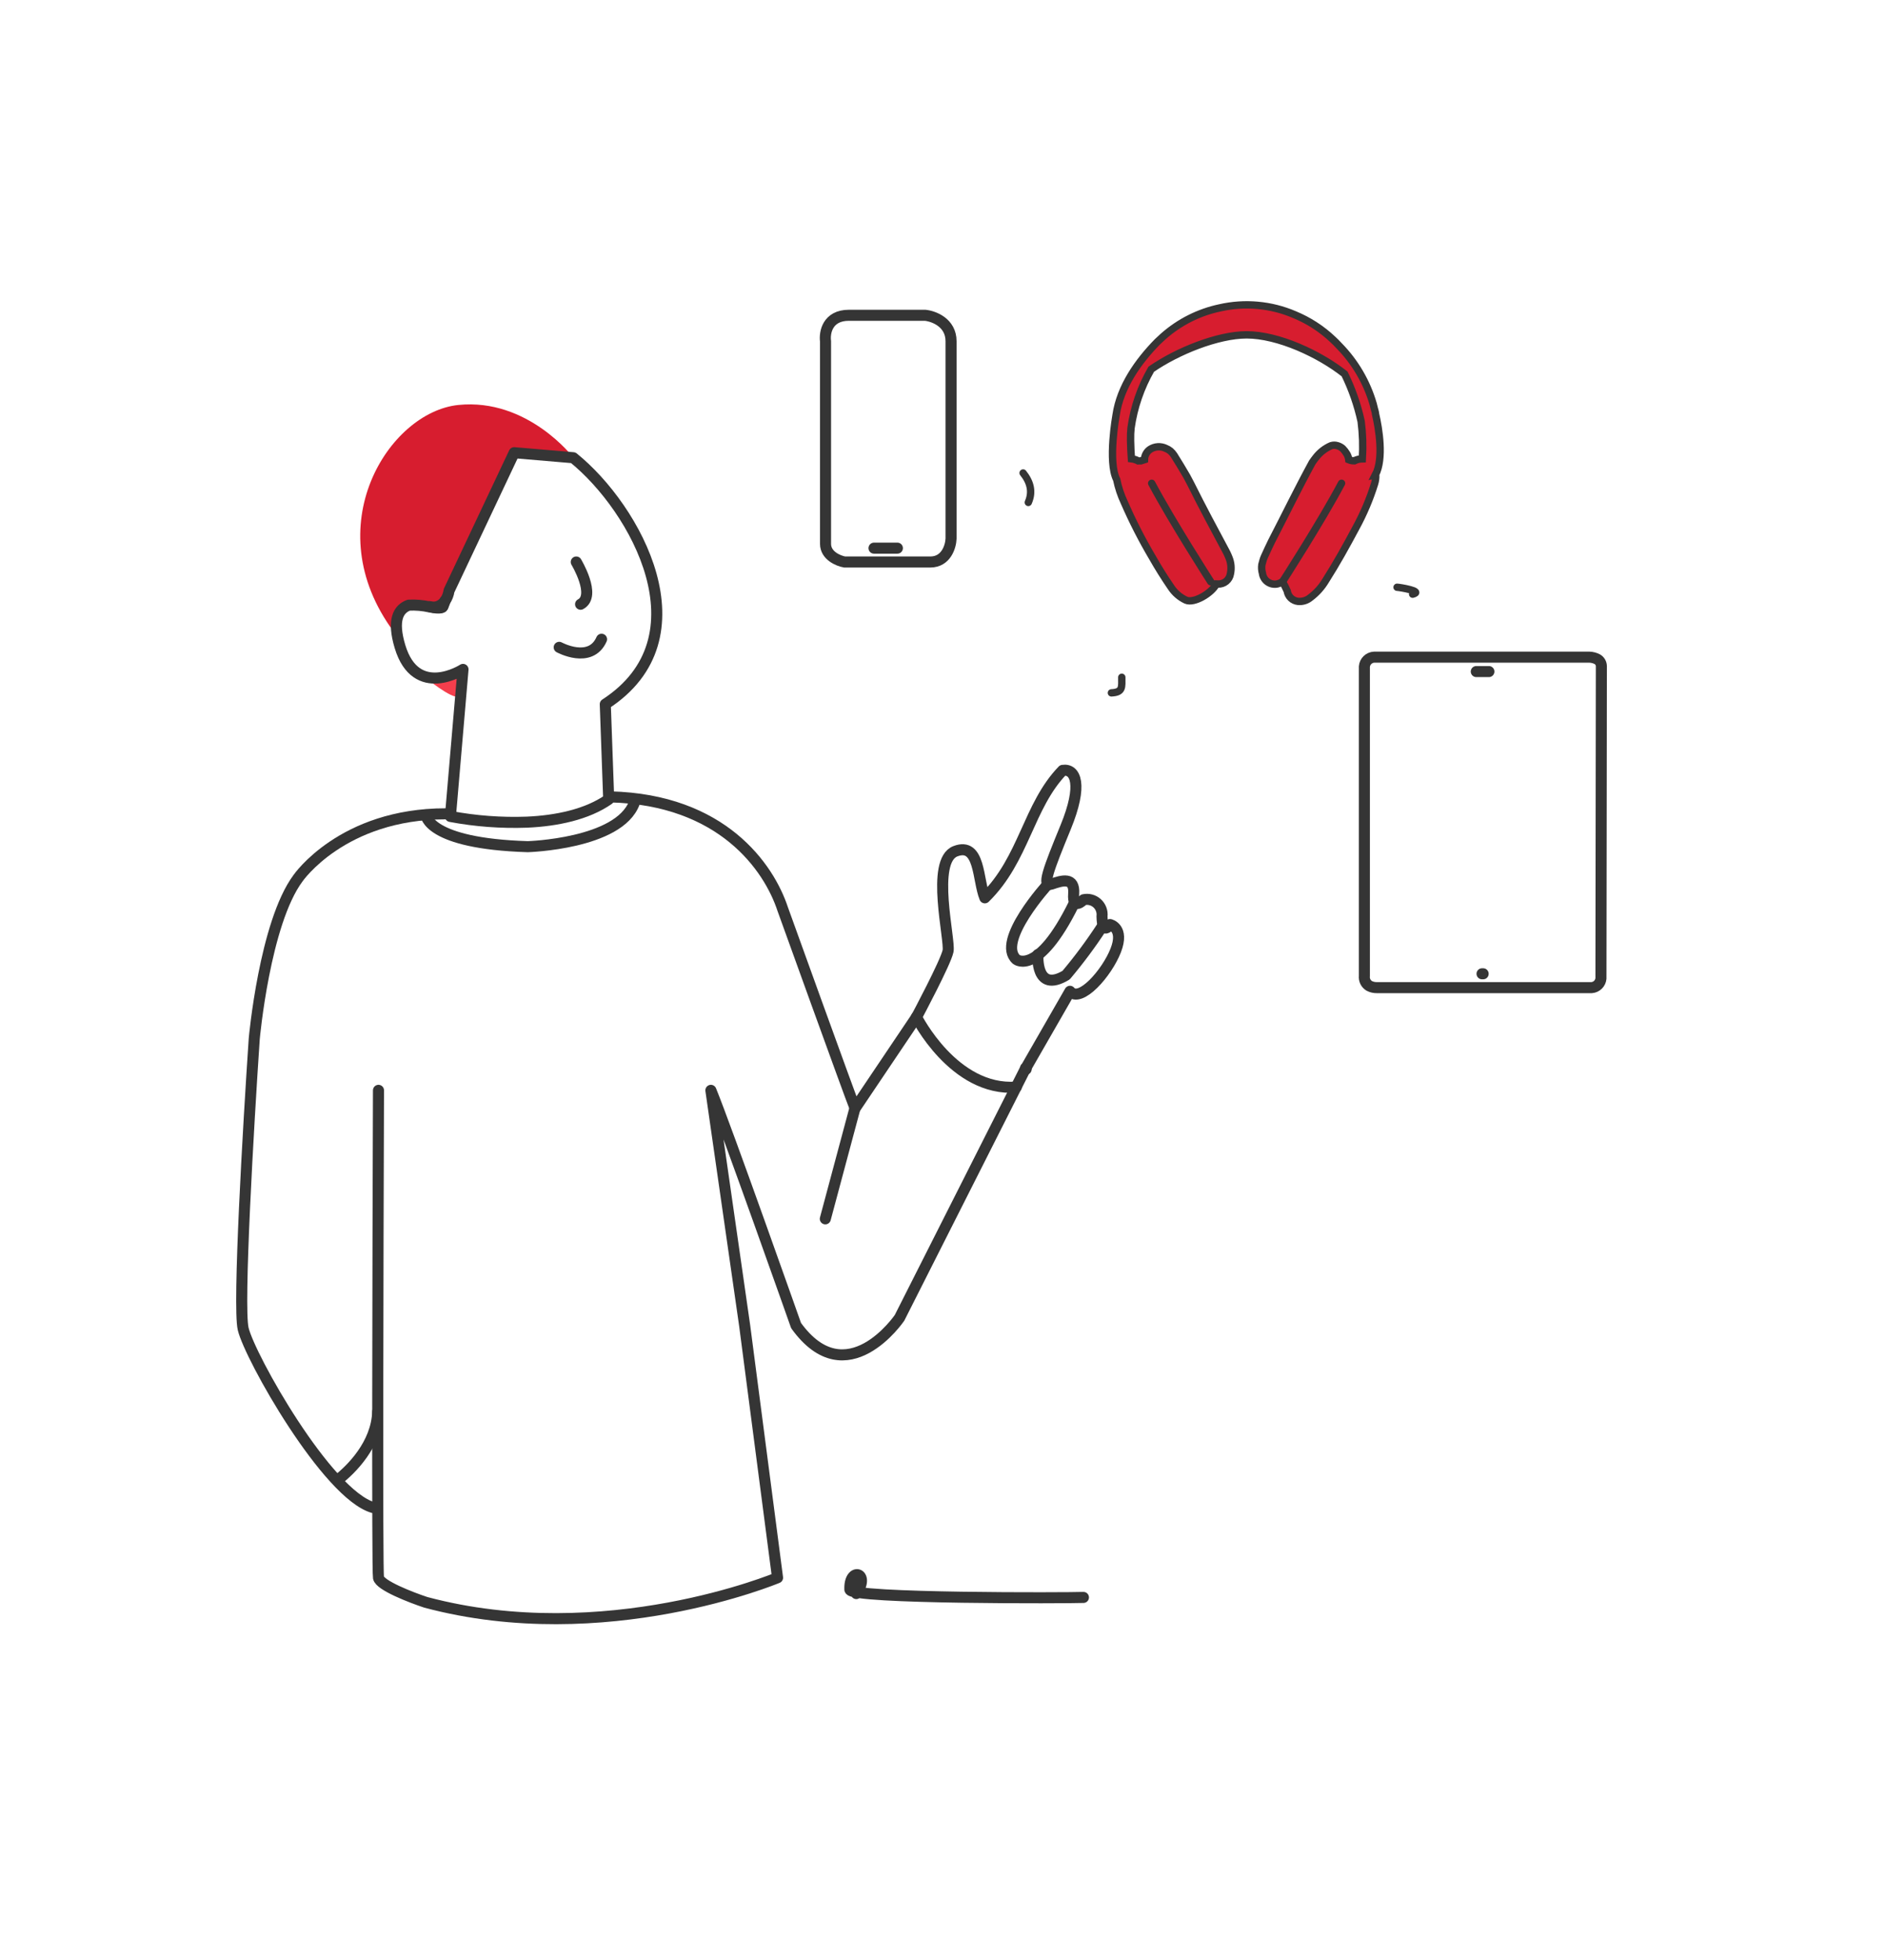 <svg width="256" height="266" viewBox="0 0 256 266" fill="none" xmlns="http://www.w3.org/2000/svg">
<path d="M186.706 64.1C187.84 61.93 187.19 57.901 186.706 55.835C186.706 55.618 186.613 55.411 186.562 55.194C186.459 54.76 186.387 54.492 186.387 54.492C185.52 51.514 183.93 48.799 181.76 46.588C181.485 46.285 181.196 45.996 180.894 45.721C179.393 44.304 177.647 43.173 175.741 42.383C172.535 41.002 168.973 40.676 165.57 41.454C162.725 42.057 160.084 43.389 157.903 45.318C157.628 45.559 157.36 45.807 157.099 46.061C154.492 48.727 152.06 52.147 151.493 56C151.493 56 150.339 62.344 151.576 64.761C151.795 65.832 152.141 66.872 152.606 67.861C153.726 70.43 155.003 72.929 156.43 75.341C157.213 76.718 158.044 78.047 158.923 79.328C159.427 80.111 160.142 80.734 160.984 81.126C162.077 81.591 164.437 80.207 165.106 78.936C165.178 78.941 165.251 78.941 165.323 78.936C165.725 78.953 166.12 78.822 166.431 78.567C166.743 78.311 166.95 77.95 167.013 77.551C167.175 76.807 167.103 76.031 166.807 75.33C166.714 75.093 166.611 74.865 166.498 74.638C164.839 71.538 163.21 68.511 161.634 65.34C161.458 65.009 161.273 64.678 161.087 64.307C160.531 63.346 159.954 62.395 159.356 61.445C159.22 61.239 159.057 61.051 158.872 60.887C158.68 60.729 158.464 60.604 158.233 60.515C157.895 60.354 157.521 60.282 157.147 60.308C156.774 60.333 156.413 60.454 156.1 60.66C155.872 60.815 155.685 61.023 155.554 61.265C155.423 61.508 155.353 61.779 155.347 62.054C154.987 62.168 154.626 62.292 154.606 62.282C154.289 62.095 153.939 61.976 153.575 61.93C153.523 61.218 153.472 60.35 153.462 59.513V59.347C153.449 58.813 153.47 58.278 153.524 57.746C153.921 54.94 154.851 52.236 156.265 49.781C159.768 47.353 165.251 45.121 169.208 45.111C173.526 45.111 179.121 47.735 182.512 50.421C183.518 52.471 184.272 54.636 184.758 56.868C184.973 58.55 185.028 60.248 184.923 61.941C184.543 61.946 184.17 62.038 183.831 62.209C183.573 62.214 183.317 62.164 183.079 62.065V62.065C183.044 61.776 182.949 61.498 182.8 61.248C182.642 60.991 182.455 60.752 182.244 60.536C182.034 60.357 181.788 60.226 181.522 60.153C181.25 60.071 180.96 60.071 180.688 60.153C179.878 60.501 179.169 61.049 178.627 61.744C178.441 61.972 178.276 62.209 178.112 62.447C176.184 65.98 174.433 69.596 172.598 73.14L172.104 74.173C171.939 74.524 171.784 74.876 171.63 75.206C171.475 75.537 171.382 75.929 171.279 76.312C171.225 76.702 171.253 77.1 171.362 77.479C171.391 77.709 171.467 77.93 171.586 78.129C171.704 78.328 171.861 78.501 172.049 78.636C172.236 78.772 172.449 78.867 172.675 78.917C172.901 78.967 173.134 78.97 173.361 78.925C173.617 78.863 173.86 78.758 174.082 78.615C174.318 79.024 174.531 79.445 174.721 79.876C174.777 80.244 174.952 80.582 175.221 80.839C175.49 81.095 175.836 81.254 176.205 81.291C176.809 81.344 177.41 81.155 177.875 80.764C178.704 80.142 179.404 79.363 179.936 78.471C181.419 76.146 182.749 73.739 184.058 71.291C185.094 69.392 185.94 67.395 186.582 65.329C186.706 64.928 186.762 64.509 186.747 64.09L186.706 64.1Z" fill="#76DA9F"/>
<path d="M186.706 64.437C187.84 62.268 187.19 58.239 186.706 56.172C186.706 55.955 186.613 55.749 186.562 55.532C186.459 55.098 186.387 54.829 186.387 54.829C185.52 51.852 183.93 49.136 181.76 46.926C181.485 46.623 181.196 46.333 180.894 46.058C179.393 44.641 177.647 43.511 175.741 42.721C172.535 41.339 168.973 41.014 165.57 41.791C162.725 42.395 160.084 43.726 157.903 45.655C157.628 45.896 157.36 46.144 157.099 46.399C154.492 49.064 152.06 52.484 151.493 56.338C151.493 56.338 150.339 62.681 151.576 65.099C151.795 66.169 152.141 67.21 152.606 68.198C153.726 70.768 155.003 73.266 156.43 75.678C157.213 77.055 158.044 78.385 158.923 79.666C159.427 80.448 160.142 81.072 160.984 81.463C162.077 81.928 164.437 80.544 165.106 79.273C165.178 79.278 165.251 79.278 165.323 79.273C165.725 79.291 166.12 79.159 166.431 78.904C166.743 78.649 166.95 78.287 167.013 77.889C167.175 77.145 167.103 76.369 166.807 75.668C166.714 75.43 166.611 75.203 166.498 74.975C164.839 71.876 163.21 68.849 161.634 65.677C161.458 65.347 161.273 65.016 161.087 64.644C160.531 63.683 159.954 62.733 159.356 61.782C159.22 61.576 159.057 61.388 158.872 61.224C158.68 61.067 158.464 60.941 158.233 60.852C157.895 60.691 157.521 60.62 157.147 60.645C156.774 60.67 156.413 60.792 156.1 60.997C155.872 61.152 155.685 61.36 155.554 61.603C155.423 61.845 155.353 62.116 155.347 62.392C154.987 62.505 154.626 62.629 154.606 62.619C154.289 62.433 153.939 62.313 153.575 62.268C153.523 61.555 153.472 60.687 153.462 59.85V59.685C153.449 59.15 153.47 58.616 153.524 58.084C153.921 55.277 154.851 52.573 156.265 50.118C159.768 47.69 165.251 45.459 169.208 45.448C173.526 45.448 179.121 48.072 182.512 50.759C183.518 52.809 184.272 54.973 184.758 57.205C184.973 58.887 185.028 60.586 184.923 62.278C184.543 62.283 184.17 62.375 183.831 62.547C183.573 62.551 183.317 62.502 183.079 62.402V62.402C183.044 62.113 182.949 61.835 182.8 61.586C182.642 61.328 182.455 61.089 182.244 60.873C182.034 60.694 181.788 60.564 181.522 60.491C181.25 60.408 180.96 60.408 180.688 60.491C179.878 60.839 179.169 61.386 178.627 62.082C178.441 62.309 178.276 62.547 178.112 62.784C176.184 66.318 174.433 69.934 172.598 73.477L172.104 74.51C171.939 74.862 171.784 75.213 171.63 75.544C171.475 75.874 171.382 76.267 171.279 76.649C171.225 77.04 171.253 77.437 171.362 77.817C171.391 78.046 171.467 78.267 171.586 78.466C171.704 78.665 171.861 78.838 172.049 78.974C172.236 79.109 172.449 79.205 172.675 79.255C172.901 79.304 173.134 79.307 173.361 79.263C173.617 79.2 173.86 79.095 174.082 78.953C174.318 79.361 174.531 79.782 174.721 80.213C174.777 80.581 174.952 80.92 175.221 81.176C175.49 81.432 175.836 81.592 176.205 81.629C176.809 81.682 177.41 81.492 177.875 81.102C178.704 80.479 179.404 79.7 179.936 78.808C181.419 76.484 182.749 74.076 184.058 71.628C185.094 69.73 185.94 67.733 186.582 65.667C186.706 65.266 186.762 64.847 186.747 64.427L186.706 64.437Z" fill="#D71D2F" stroke="#353535" stroke-miterlimit="10"/>
<path d="M174.082 78.963C174.082 78.963 179.348 70.791 182.099 65.595" stroke="#353535" stroke-linecap="round" stroke-linejoin="round"/>
<path d="M164.344 78.963C164.344 78.963 159.088 70.791 156.326 65.595" stroke="#353535" stroke-linecap="round" stroke-linejoin="round"/>
<path d="M58.303 92.409C58.303 92.409 62.425 95.736 62.559 94.176L62.847 90.777L58.303 92.409Z" fill="#F43E4C"/>
<path d="M69.793 61.446C69.793 61.446 72.675 61.446 77.841 62.127C77.841 62.127 71.658 53.997 62.208 54.968C52.758 55.939 42.907 71.498 53.428 85.724C53.428 85.724 53.356 80.837 60.147 82.335C60.93 82.522 69.793 61.446 69.793 61.446Z" fill="#D71D2F"/>
<path d="M142.269 119.986C142.269 119.986 135.16 127.753 137.965 130.237C137.965 130.237 140.897 132.523 145.748 122.716" stroke="#353535" stroke-width="1.5" stroke-linecap="round" stroke-linejoin="round"/>
<path d="M140.887 129.56C140.887 129.56 140.496 134.898 144.712 132.357C146.459 130.284 148.078 128.106 149.56 125.834" stroke="#353535" stroke-width="1.5" stroke-linecap="round" stroke-linejoin="round"/>
<path d="M139.24 145.02L139.169 145.13C139.342 145.195 139.299 145.066 139.24 145.02Z" stroke="#353535" stroke-width="1.5" stroke-linecap="round" stroke-linejoin="round"/>
<path d="M51.374 147.995C51.296 170.765 51.186 213.114 51.374 214.148C51.562 215.182 55.733 216.805 57.794 217.488C82.118 223.981 105.542 214.148 105.542 214.148L101.077 179.917L96.494 147.995C98.547 152.983 108.054 179.917 108.054 179.917C114.919 189.452 122.1 178.873 122.1 178.873L139.172 145.088C139.182 144.954 139.183 144.944 139.242 144.979L145.234 134.551C146.61 136.216 150.251 132.069 151.447 128.997C152.643 125.925 150.67 125.491 150.67 125.491C150.67 125.491 149.632 127.114 149.584 124.376C149.623 124.048 149.582 123.715 149.465 123.406C149.349 123.097 149.161 122.821 148.916 122.6C148.671 122.379 148.377 122.22 148.058 122.137C147.739 122.053 147.405 122.048 147.083 122.121C147.083 122.121 145.562 123.708 145.736 121.328C145.91 118.948 144.122 119.522 142.734 120C141.345 120.479 142.289 118.03 144.653 112.268C147.017 106.505 146.011 104.297 144.246 104.562C139.562 109.399 139.034 116.611 133.68 121.865C132.688 119.462 133.071 114.238 129.679 115.543C126.287 116.849 128.996 127.551 128.688 129.083C128.38 130.614 124.44 137.991 124.44 137.991L116.07 150.431C115.334 148.627 106.247 123.406 106.247 123.406C104.367 117.68 97.998 108.539 82.864 108.163" stroke="#353535" stroke-width="1.5" stroke-linecap="round" stroke-linejoin="round"/>
<path d="M60.512 110.461C46.439 110.461 40.447 119.208 40.447 119.208C35.93 125.3 34.512 140.976 34.512 140.976C33.711 152.827 32.288 177.295 33.006 180.364C33.903 184.2 44.436 202.878 50.669 204.63" stroke="#353535" stroke-width="1.5" stroke-linecap="round" stroke-linejoin="round"/>
<path d="M55.489 82.139C56.434 82.093 57.38 82.173 58.303 82.377C59.931 82.728 60.096 82.377 60.096 82.377L60.405 81.582C60.691 81.16 60.877 80.68 60.951 80.176L69.793 61.446L77.81 62.127C86.281 68.957 96.092 86.561 82.159 95.581L82.623 108.495C79.676 110.561 75.543 111.418 71.524 111.594C68.044 111.722 64.56 111.462 61.137 110.819L62.847 90.859C62.847 90.859 56.479 94.992 54.294 87.76C53.212 84.144 54.067 82.656 55.489 82.139ZM55.489 82.139C55.489 82.057 55.489 82.222 55.489 82.139Z" stroke="#353535" stroke-width="1.5" stroke-linecap="round" stroke-linejoin="round"/>
<path d="M58.303 82.335C59.931 82.687 60.096 82.335 60.096 82.335L60.405 81.54C60.187 81.882 59.865 82.145 59.486 82.288C59.107 82.432 58.692 82.448 58.303 82.335V82.335Z" stroke="#353535" stroke-width="1.5" stroke-linecap="round" stroke-linejoin="round"/>
<path d="M78.22 76.282C78.22 76.282 80.981 80.859 78.807 82.016" stroke="#353535" stroke-width="1.5" stroke-linecap="round" stroke-linejoin="round"/>
<path d="M75.904 87.863C75.904 87.863 80.149 90.177 81.654 86.768" stroke="#353535" stroke-width="1.5" stroke-linecap="round" stroke-linejoin="round"/>
<path d="M116.035 150.469L112.026 165.435" stroke="#353535" stroke-width="1.5" stroke-linecap="round" stroke-linejoin="round"/>
<path d="M124.396 138.029C124.396 138.029 129.461 148.168 137.947 147.556" stroke="#353535" stroke-width="1.5" stroke-linecap="round" stroke-linejoin="round"/>
<path d="M45.79 200.914C47.662 199.48 51.134 196.029 51.269 191.609" stroke="#353535" stroke-width="1.5" stroke-linecap="round" stroke-linejoin="round"/>
<path d="M57.814 110.615C57.814 110.615 57.984 114.502 71.634 114.921C71.634 114.921 84.007 114.563 86.1 108.977" stroke="#353535" stroke-width="1.5" stroke-linecap="round" stroke-linejoin="round"/>
<path d="M217.364 90.974C217.364 90.786 217.364 90.598 217.364 90.41C217.36 90.218 217.306 90.03 217.207 89.865C217.108 89.7 216.968 89.564 216.8 89.47C216.467 89.301 216.101 89.207 215.728 89.197C206.102 89.197 196.471 89.197 186.832 89.197C186.738 89.197 186.635 89.197 186.532 89.197C186.19 89.21 185.865 89.349 185.618 89.586C185.372 89.824 185.222 90.144 185.197 90.485C185.187 90.661 185.187 90.836 185.197 91.012C185.197 97.905 185.197 104.773 185.197 111.616V128.715C185.197 129.956 185.197 131.206 185.197 132.475C185.167 132.739 185.214 133.007 185.332 133.246C185.451 133.484 185.635 133.683 185.864 133.819C186.176 133.977 186.521 134.058 186.87 134.054H216.048C216.37 134.029 216.673 133.891 216.904 133.664C217.134 133.437 217.277 133.135 217.307 132.813C217.316 132.638 217.316 132.462 217.307 132.287L217.364 90.974Z" stroke="#353535" stroke-width="1.5" stroke-miterlimit="10"/>
<path d="M200.387 91.153H202.098" stroke="#353535" stroke-width="1.5" stroke-linecap="round" stroke-linejoin="round"/>
<path d="M201.167 132.174H201.318" stroke="#353535" stroke-width="1.5" stroke-linecap="round" stroke-linejoin="round"/>
<path d="M150.859 94.045C152.442 93.968 152.269 93.257 152.269 91.93" stroke="#353535" stroke-linecap="round"/>
<path d="M139.579 68.195C140.222 66.726 139.845 65.414 138.874 64.2" stroke="#353535" stroke-linecap="round"/>
<path d="M189.634 79.71C189.962 79.716 193.312 80.259 191.749 80.65" stroke="#353535" stroke-linecap="round"/>
<path d="M118.635 74.402H121.808M112.055 73.814V46.319C111.898 45.144 112.314 42.794 115.228 42.794C118.142 42.794 123.335 42.794 125.568 42.794C126.743 42.912 129.093 43.781 129.093 46.319C129.093 48.857 129.093 65.237 129.093 73.109C129.053 74.167 128.435 76.282 126.273 76.282C124.111 76.282 117.617 76.282 114.64 76.282C113.778 76.125 112.055 75.412 112.055 73.814Z" stroke="#353535" stroke-width="1.5" stroke-linecap="round"/>
<path d="M116.23 216.299C118.272 213.466 115.219 212.544 115.361 215.763C115.417 217.023 145.201 216.904 147.062 216.822" stroke="#353535" stroke-width="1.5" stroke-linecap="round"/>
</svg>
